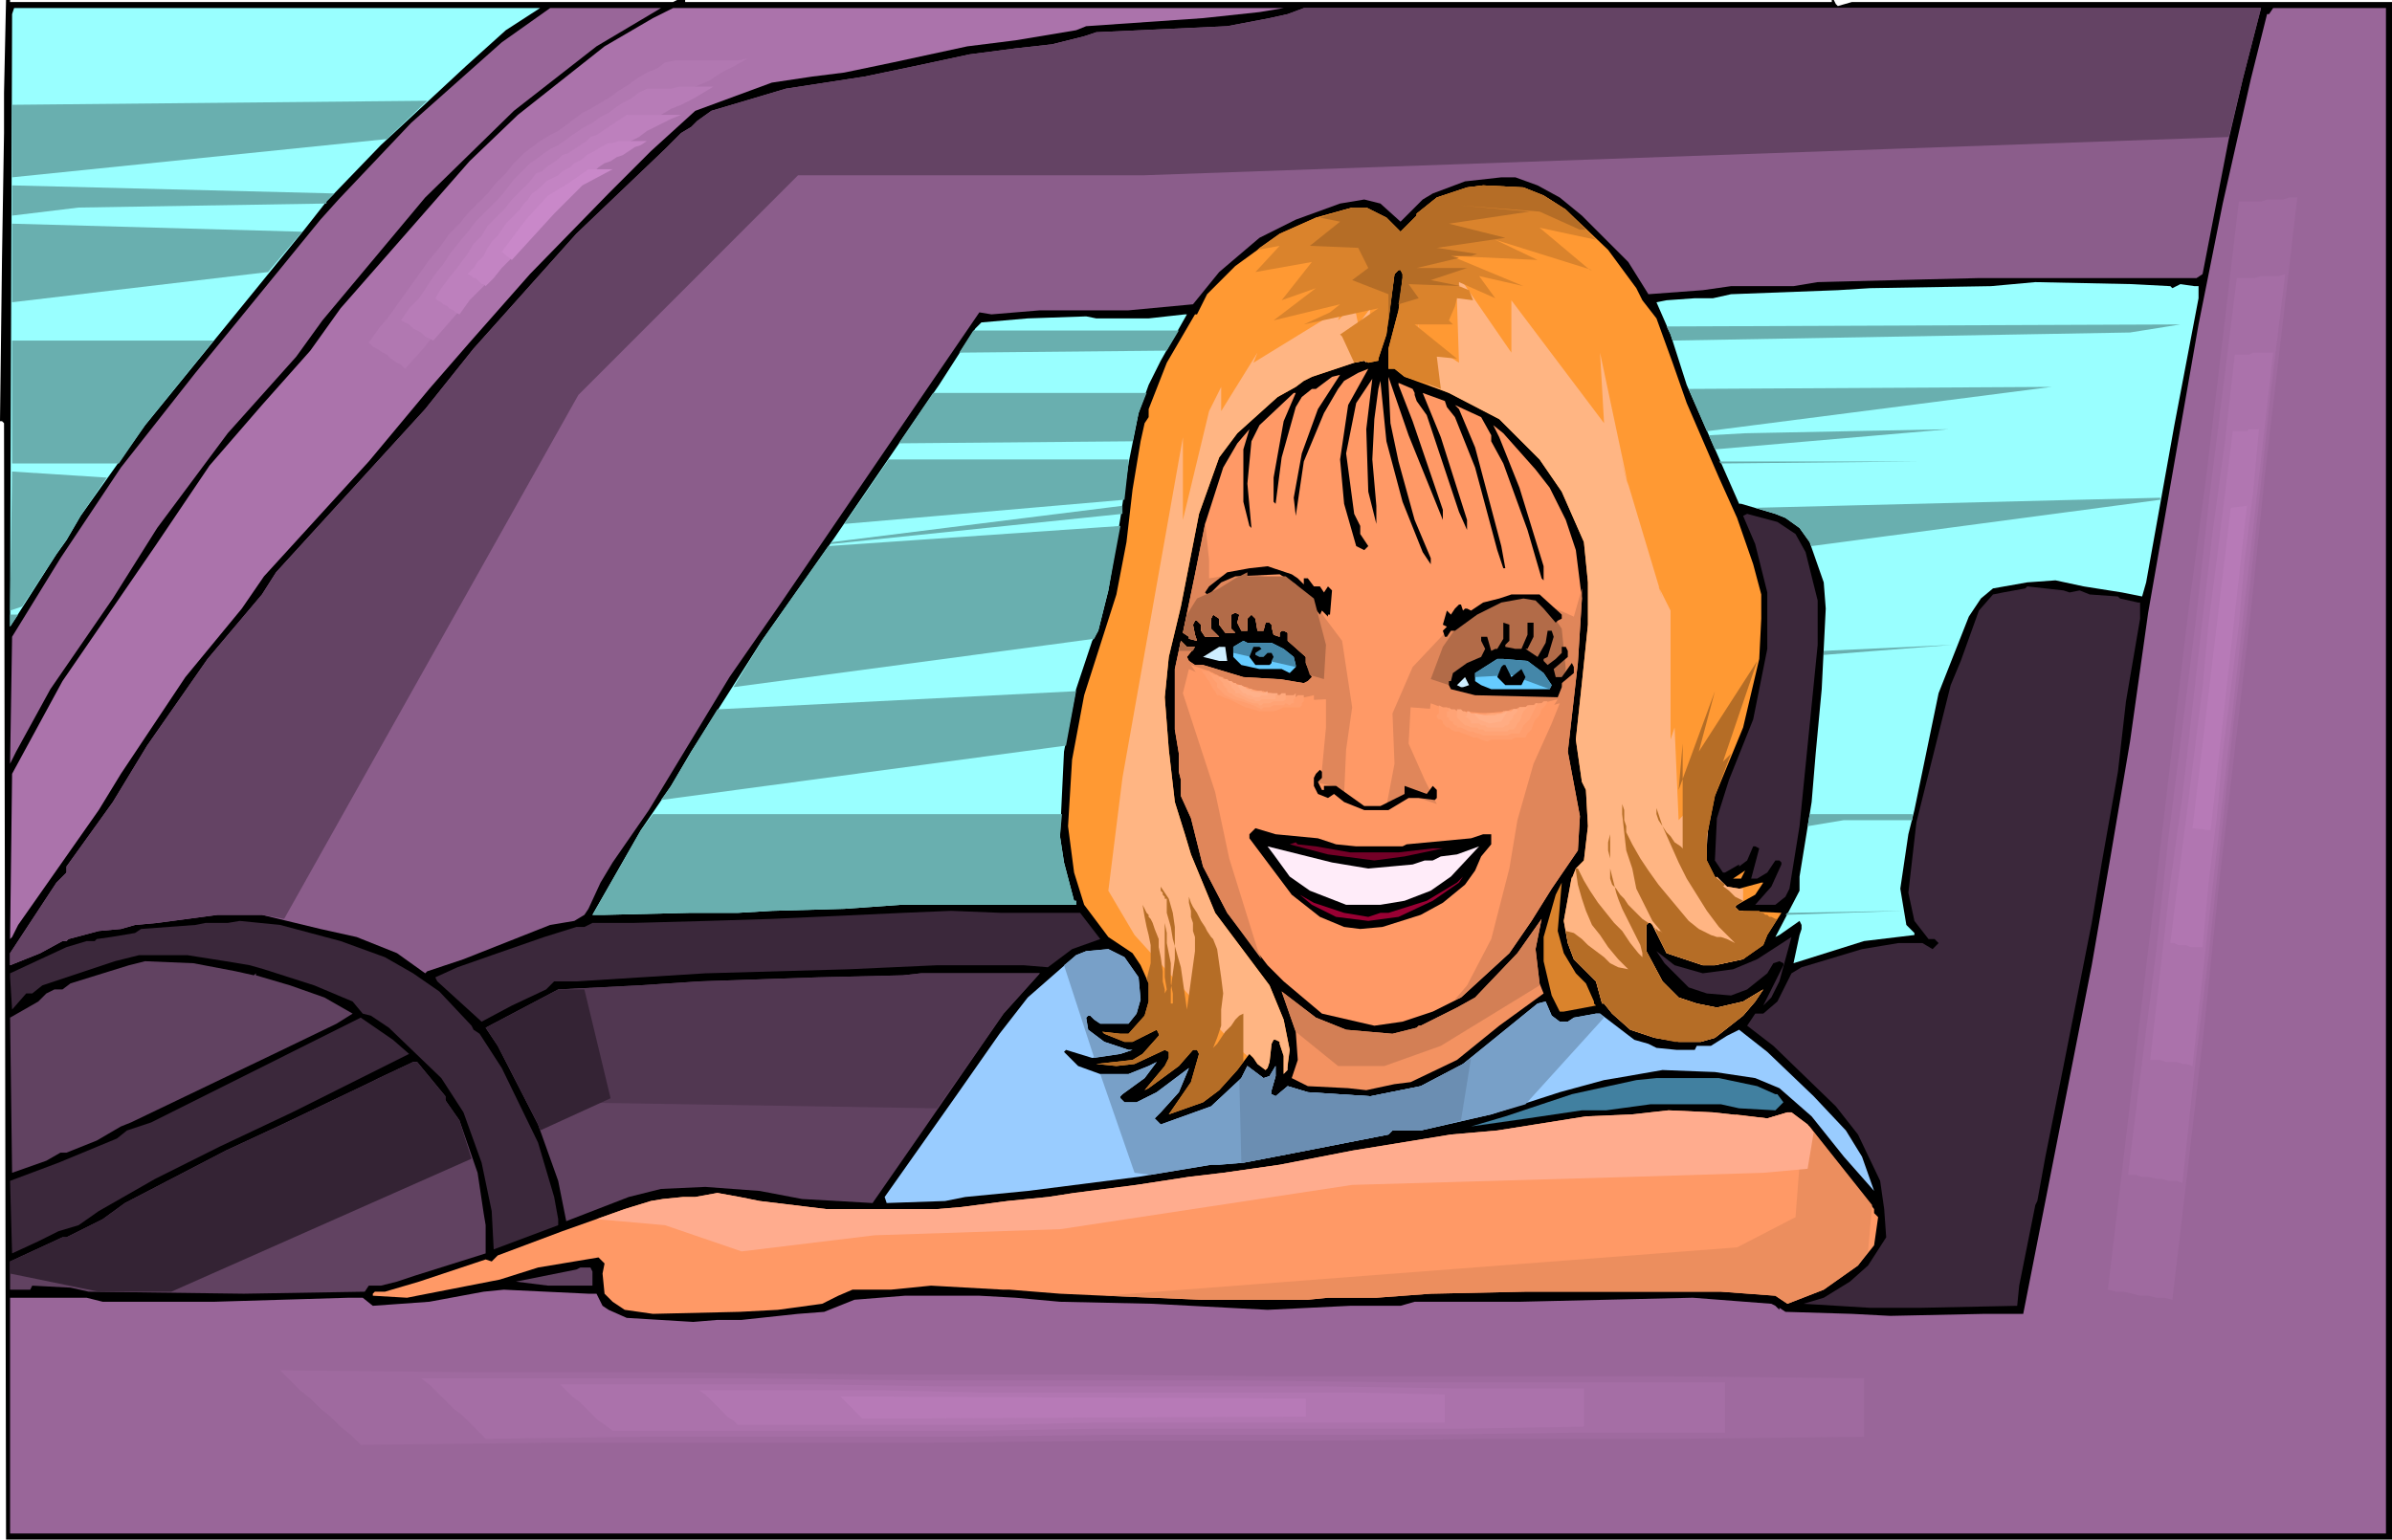 <svg xmlns="http://www.w3.org/2000/svg" fill-rule="evenodd" height="244.32" preserveAspectRatio="none" stroke-linecap="round" viewBox="0 0 1187 764" width="3.953in"><style>.brush1{fill:#000}.pen1{stroke:none}.brush2{fill:#9ff}.brush3{fill:#969}.brush4{fill:#ab73ab}.brush6{fill:#f93}.brush7{fill:#f96}.brush9{fill:#b26b48}.brush10{fill:#3b283b}.brush11{fill:#6cf}.brush12{fill:#4487a9}.brush13{fill:#ceeeff}.brush17{fill:#da832c}.brush21{fill:#614261}.brush26{fill:#9f6a9f}.brush27{fill:#a56ea5}.brush28{fill:#ab72ab}.brush29{fill:#b176b1}.brush30{fill:#b77ab7}.brush41{fill:#ff9e6e}.brush42{fill:#ffa375}.brush43{fill:#ffa87c}.brush44{fill:#ffac83}.brush45{fill:#ffb18a}.brush47{fill:#b56d26}</style><path class="pen1 brush1" d="M5 1h329l2-1h4v1h569V0h1l1 2 1 1 7-2h268v763H3L2 210l-1-1H0l1-81 1-62V46L3 0h2v1z"/><path class="pen1 brush2" d="m251 15-20 18-42 39-27 28-11 14-79 97-32 45-7 12-5 7-23 36L6 7l1-3h261l-17 11z"/><path class="pen1 brush3" d="m296 23-41 32-44 43-51 61-13 18-34 38-35 47-22 35-31 45-17 31-3 6 1-63 24-39 30-45 37-47 62-76 9-10 36-38 45-40 24-17h55l-32 19z"/><path class="pen1 brush4" d="m625 6-28 3-58 4-5 2-30 5-24 3-37 8-24 5-16 2-20 3-38 14-22 20-21 21-39 40-30 34-20 23-30 36-52 57-11 16-28 34-32 48-11 18-40 57-3 6-1 1 1-82 25-46 46-67 27-40 26-30 24-27 15-21 64-73 24-23 43-34 24-14 10-5h303l-12 2z"/><path class="pen1" style="fill:#8b5d8b" d="m1113 39-7 30-13 67-3 2H982l-41 1-39 1-12 2h-31l-14 2-27 2-10-16-23-23-11-9-11-6-11-4h-7l-18 2-16 6-5 3-11 11-10-9-8-2-12 2-22 8-18 9-20 17-13 16-32 3h-44l-24 2-6-1-26 38-73 107-25 36-40 66-18 26-6 10-6 13-2 3-5 3-12 2-43 17-18 6-1 1-14-10-20-8-18-4-29-7h-22l-30 4-11 1-7 2-11 1-15 4-1 1h-2l-11 6-15 6v-6l23-35 5-5v-3l23-32 17-28 30-43 27-32 7-11 74-81 24-30 51-57 44-42 8-8 5-3 3-3 7-5 37-11 39-6 24-5 28-6 23-3 18-2 16-4 6-2 65-3 21-4 9-2 8-3h475l-9 35z"/><path class="pen1 brush3" d="M1184 761H5V644h38l8 2h55l67-2h7l5 4 28-2 27-5 10-1 21 1 21 1h4l3 6 3 2 9 4 33 2 12-1h12l28-3 13-1 15-6 25-2h37l18 1 22 2 46 1 57 3 41-2h25l7-2h52l86-2 39 3 2 1 2 2v-1l3 2 33 1 19 1 47-1h19l34-173 9-52 10-59 9-64 25-143 12-60 7-31 7-31 6-24 2-8h1l2-3h56v757z"/><path class="pen1 brush6" d="m766 97 11 7 21 20 14 19 3 6 7 9 8 22 7 20 16 37 9 20 8 23 4 15v12l-1 20-8 34-14 34-4 20v12l4 8 6 5 6 1 11-3h1l-4 6-9 5-1 1 2 2 21 1-7 11-2 5-10 7-14 3h-6l-12-4-6-2-4-8-3-6-1-1h-1l-1 1v13l8 15 8 8 9 3 10 2 13-3 10-6-4 6-6 7-14 11-7 2h-11l-12-2-12-4-9-8-4-5h-1l-3-11-11-11-3-8-2-11 4-22v1l2-5 4-4 2-17-1-18-2-4-3-21 3-28 3-29v-21l-2-20-11-25-11-16-20-20-25-13-22-8-5-4h-3v-10l5-19 2-16v-2l-1-2h-1l-2 2-4 30-4 12v1l-5 1-2-1-5 1-21 7-4 2-4 3-9 5-20 18-9 12-10 28-9 46-6 25-2 20 2 26 3 26 5 16 3 10 12 29 27 36 7 17 3 15-1 8-2 4v-9l-2-6v-1l-2-1h-1l-1 2-1 9-1 3-1 1-4-3-2-3-2-2-6 8-9 10-8 6-17 6 11-16 4-14-1-2h-2l-7 8-15 11-2 1 10-12 2-4v-3l-2-1-15 7-9 1-10-1 18-2 5-3 8-9v-1l-1-2-12 6h-4l-10-4-1-1 9 1h4l8-9 2-7v-9l-4-9-4-6-12-8-12-16-5-16-3-23 2-33 6-32 16-50 5-26 3-26 4-24 2-9 2-3v-4l9-23 14-24h1l5-10 14-14 22-16 18-8 18-5h7l10 5 7 7 8-8v-1l10-8 15-5 8-1 20 1 10 4z"/><path class="pen1 brush2" d="m1077 142 1 1 4-2 7 1h2v6l-12 63-14 78-2 7-10-2-19-3-14-3-14 1-17 3-6 5-6 9-15 38-12 58-3 12-4 27 3 18 2 2 2 2v1l-25 3-35 11 3-14 1-3v-2l-1-2-10 7-2 1 12-23v-7l6-37 2-24 3-32 2-40-1-13-7-20-5-7-7-5-5-2-17-5h-1l-26-59-8-25-7-16 5-1 14-1h9l9-2 53-2 16-1 60-1 22-2 48 1 19 1zm-501 37-6 12-5 14-5 25-4 27-6 36-5 20-3 5-8 24-6 31-2 42 2 13 5 19h1v2h-87l-28 2-36 1-17 1h-24l-42 1h-6l24-42 15-22 10-17 35-55 36-51 52-76 18-28 3-3 23-2 29-1 5 1h26l18-2h1l-13 23z"/><path class="pen1 brush7" d="m665 228 2 22 6 21 4 2 2-2-4-6v-4l-3-6-4-30 5-25 6-9 2-3-3 25 1 31 4 16v1-10l-2-23 1-20 2-15 1-4 3 30 8 30 10 25 4 6v-3l-8-19-8-29-4-19-1-21v-2l10 29 17 42v-5l-15-44-7-18v-1l7 3 1 2v1l1 3 5 7 16 48 4 9v-5l-13-41-9-22 11 4 1 3 4 5 10 25 11 41 3 9h1l-2-11-13-49-8-19-2-2 13 6 5 9v3l6 11 12 33 7 24 1 1v-7l-12-39-10-25-3-6 5 4 16 18 7 9 8 16 5 15 3 24-2 32-5 44 6 32-1 17-13 19-10 16-11 16-24 22-14 7-15 5-14 2-26-6-19-16-8-8-20-26-12-23-6-24-5-11v-8l-1-4v-9l-2-12v-30l3-14 3 3h4l-4 5 1 2 3 2h4l20 6 17 1h1l12 2 2-1 2-2-3-7v-3l-9-8v-4l-2-1h-1l-1 1v2l-3-1-1-4v-1l-1-1h-2l-1 4h-3l-1-6-2-2-2 2v6h-3l-2-4 1-4-2-1-2 1v7l2 2h-5l-3-4v-3l-3-2-1 2v5l4 4h-7l-2-3v-3l-2-2h-1l-1 2 1 5 1 3-4-1v-1l-3-2 6-29 5-25 9-28 7-12 6-7-3 10v26l3 12 1 1-2-22 2-21 4-8 17-16h1l-6 14-5 28v12l1 1 3-23 7-25 3-5 5-4h2l8-6 4-1-11 17-8 22-4 22 1 9 4-27 10-24 7-12 3-4 7-4 5-2-10 18-4 27z"/><path class="pen1" d="m598 259 2 19v9l19-3 30 8 8 14 9 12 5 33-3 21-1 22-6-4-9-2 4-6 2-21v-14l-21 1-26-7-21-9-3 12 16 49 7 33 14 45 2 5-17-23-12-23-6-24-5-11v-8l-1-4v-9l-2-12v-30l3-14 3 3h4l-4 5 1 2 3 2h4l20 6 17 1h1l12 2 2-1 2-2-3-7v-3l-9-8v-4l-2-1h-1l-1 1v2l-3-1-1-4v-1l-1-1h-2l-1 4h-3l-1-6-2-2-2 2v6h-3l-2-4 1-4-2-1-2 1v7l2 2h-5l-3-4v-3l-3-2-1 2v5l4 4h-7l-2-3v-3l-2-2h-1l-1 2 1 5 1 3-4-1v-1l-3-2 6-29 5-25v-1zm124 237 6-7 12-23 9-35 4-24 8-28 9-20 4-10-22 6-14-1-25-2-13-1-1 18 8 18 6 12-12-4-13 5 4-21-1-25 10-23 17-18 17-13 28-2 18 8 4-14v5l-2 32-5 44 6 32-1 17-13 19-10 16-11 16-24 22-3 1z" style="fill:#e0865a"/><path class="pen1 brush9" d="m719 340-9-3 6-16 9-13 19-9 13-3 8 3 4 4 6 9 2 20-2 9-3 3-30-2-23-2z"/><path class="pen1 brush10" d="m891 265 5 9 6 24v22l-6 60-3 30-5 31-2 4-5 4h-10l8-9 5-11v-1l-1-1h-2l-4 6-5 3h-3l4-15-2-1h-1l-3 7-4 3v-1l-7 4h-1l-4-6 1-21 6-19 12-30 7-35v-28l-6-24-6-14 2-1 15 4 9 6z"/><path class="pen1 brush1" d="m684 261 1 4-1-4zm-40 26 3 3v-3h2l3 4h3l2 3 2-3 2 2-1 12h-1v1l-3-3-1 2-12-15-8-5-22 1-7 3-6 6h-1l-1-1 2-3 9-7 11-2 9-1 12 4 3 2z"/><path class="pen1 brush10" d="m1027 294 5-1 5 2 14 1 1 1 9 2h1v8l-7 41-4 35-8 45-5 30-14 71-9 45-4 22-1 2-8 40-1 10-48 1h-25l-33-2 10-3 13-8 9-8 9-14-1-14-2-14-11-23-11-14-31-30-13-10 4-6h4l7-6 7-14 5-3 30-9 18-3h12l5 3 2-2 1-1-2-2h-3l-7-9-3-14 4-35 2-8 15-60 5-12 9-25 7-8 5-1 11-2 1-1 18 2 3 1z"/><path class="pen1 brush1" d="M775 305v2l-2 1-1 1-6-7-4-4-6-1-11 2-12 6-11 8h-2l-2 3h-1l-1-3 2-2-2-1 2-7 2 2 2-3 2-2h1l1 3 1-1h1l2 1 6-4 8-2 6-2h14l11 10z"/><path class="pen1 brush11" d="M620 319h11l6 3 5 4 1 4v1l-3 3-4-2h-11l-9-2-4-4v-5l5-3 2 1h1z"/><path class="pen1 brush12" d="m612 324 31 7v-1l-1-4-5-4-6-3h-12l-2-1-5 3v3z"/><path class="pen1 brush13" d="M609 328h-4l-8-2 8-5h3l1 7z"/><path class="pen1 brush1" d="m626 322-3 2v1l2 1h2l2-2h2l1 2-1 2v1l-1 1h-7l-3-4 2-5h3l1 1zm123-4-2 2v1l5 1h3l3-7v-6h3v7l-3 6h-1l6 4 4-7 1-6h2l1 3-3 10-2 1v1l2 2 4-3 3-3v-3h2l1 2v3l-7 6 1 4h3l5-7 1 2v3l-6 5v2l-2 5-41-1-12-3-1-2v-2h1l1-4 7-5 7-3 2-4-2-4v-2h3l2 7 2-1h1l3-5v-8l3 1v8z"/><path class="pen1 brush11" d="m766 334 4 6-1 2h-29l-5-2-3-2v-4l11-7h3l12 1 8 6z"/><path class="pen1 brush12" d="m732 336 18-1 19 7 1-2-4-6-8-6-12-1h-3l-11 7v2z"/><path class="pen1 brush1" d="m750 336 5-4 2 4-2 4h-8l-4-4 2-5 1-1h1l3 6z"/><path class="pen1 brush13" d="M726 341h-1l-2-1 4-4 2 4-3 1z"/><path class="pen1 brush1" d="m656 386-2 2 2 4h1v-2h6l14 10h8l12-6v-4l11 4 3-4 2 2v4l-1 1-8-1h-5l-10 6h-12l-10-4-5-4-3 2-5-2-2-4v-4l1-2 2-2 1 1v3zm-2 30 9 3 10 1h23l2-1 32-3 6-2h4v5l-5 6-3 7-5 7-11 9-11 6-19 6-11 1-8-1-12-5-14-11-18-24-3-4v-2l3-3 10 3 21 2z"/><path class="pen1" style="fill:#740027" d="m653 420 17 3h24l17-2h5l-19 4-15 2-23-3-19-5 3-1 1 1 9 1z"/><path class="pen1" style="fill:#ffecf9" d="m661 428 12 2 6 1 22-2 6-2h4l4-2 8-1 11-4-14 15-10 7-13 5-12 2h-17l-18-7-10-7-8-11-3-4 16 4 16 4z"/><path class="pen1 brush6" d="M863 436h-3l6-4-2 4h-1z"/><path class="pen1" style="fill:#903" d="m711 447-17 8-15 2-16-2-12-6-6-5 7 4 15 5 12 2 6-2h4l19-6 15-9 3-3-2 3-13 9z"/><path class="pen1 brush17" d="m776 473 6 10 5 5 4 9v1l1 1-16 3h-2l-4-8-4-17v-12l6-21 3-6-2 24 3 11z"/><path class="pen1 brush10" d="m536 453 10 13-14 5-12 9-12-1h-43l-44 2-71 2-64 4h-11l-4 4-17 8-15 8-22-20-1-2 11-5 20-7 23-8 16-5h4l4-2h20l37-1 32-1 65-3 24-1 25 1h39z"/><path class="pen1" style="fill:#f39261" d="m764 488 2 5-22 16-21 17-23 11-8 1-14 3-9-1-20-1-8-4 3-9-1-14-7-20 17 13 15 6 23 2 12-3 1-1h1l18-9 9-5 21-22 12-17-3 15 2 17z"/><path class="pen1 brush10" d="m169 467 22 8 14 8 13 9 16 17 1 2 3 2 11 17 18 37 8 27 2 11v3l-32 12-1-19-5-24-9-25-11-17-26-25-9-6-4-1-5-6-19-8-25-8-7-2-12-2-19-3H69l-12 3-24 8-12 4-5 4h-3l-7 8-1-16v-2l28-13 10-3h4l1-1 7-1 12-2 3-2 27-2 5-1h11l6-1 20 2 30 8zm710 28-4 4 10-20v-1l-2-1-3 1-3 5-10 8-8 3-12-1-9-3-12-12-4-6 9 7 14 4 15-2 12-5 17-11-6 22-4 8z"/><path class="pen1" style="fill:#9cf" d="m554 473 4 2 7 10 1 11-2 7-4 5h-14l-3-2-2-2h-1l-1 1 1 6 8 6 12 4h2l-6 2-14 2-13-4-1 1 7 7 11 4h14l10-4 4-2-6 8-11 8-1 1v1l2 2h6l10-5 16-12-5 12-9 10-3 3 3 3 25-9 15-14 3-6 8 6 3-1 3-5v-3 8l-2 7v2l2 1 6-5 10 3 31 2 25-5 21-11 37-30 4-1 3 7 4 3h4l3-2 11-2h2l17 13 7 2 4 2 10 1h9l1-2h7l8-5 6-3 14 11 23 22 16 17 8 13 6 17-15-17-16-20-16-14-12-5-20-3-26-1-23 4-6 1-22 6-34 11-35 8h-14l-2 2-46 9-26 5-12 1h-4l-36 6-55 7-31 3-10 2-29 1-1-3 36-51 21-30 14-18 24-21 5-2 11-1 4 2z"/><path class="pen1" d="m528 479 15 46 13-2 6-2h-2l-12-4-8-6-1-6 1-1h1l2 2 3 2h14l4-5 2-7-1-11-7-10-4-2-4-2-11 1-5 2-6 5zm18 54 17 49 8 1 30-5h4l12-1 26-5 46-9 2-2h14l35-8 17-5 39-43-2-2h-2l-11 2-3 2h-4l-4-3-3-7-4 1-37 30-21 11-25 5-31-2-10-3-6 5-2-1v-2l2-7v-8 3l-3 5-3 1-8-6-3 6-15 14-25 9-3-3 3-3 9-10 5-12-16 12-10 5h-6l-2-2v-1l1-1 11-8 6-8-4 2-10 4h-14z" style="fill:#78a0c8"/><path class="pen1 brush21" d="m117 482 9 2 1-1v1l17 5 17 6 14 8-8 5-29 14-73 35-5 2-12 7-15 6h-3l-7 4-17 6-1-77 14-8 4-4 4-2h4l4-3 29-9 8-2 24 1 21 4zm381 21-40 58-25 36-35-2-21-4-27-2-22 1-16 4-31 12-4-20-10-28-20-39-6-9 36-19 40-2 30-2 59-2 42-1 9-1h59l-18 20zm-277 41v2l7 10 9 26 3 20 1 6v14l-35 11-9 3-8 2h-6l-2 3-60 1-77-1-9-2-19-1-1 2H5v-14l26-12h2l6-3 12-6 11-8 50-26 28-13 44-21 4-2 17-8h2l14 17z"/><path class="pen1 brush10" d="m203 523-58 29-36 17-32 16-28 16-10 7-10 3-6 3-4 2-13 6-1-36 24-9 29-12 5-4 12-4 104-52 16 11 8 7z"/><path class="pen1" style="fill:#4180a0" d="m872 539 9 4h1l3 4-4 4-18-1-9-2h-35l-22 3h-12l-27 4-28 4 17-5 33-11 32-7 10-1h31l19 4z"/><path class="pen1 brush7" d="m877 555 10-3h2l8 6 33 42v2l2 2-2 14-8 10-17 12-18 7-6-4-27-2h-97l-47 1-27 2h-24l-10 1h-53l-48-2-22-1-25-2h-3l-36-2-20 2h-19l-7 3-8 4-22 3-19 1-43 1-14-2-6-4-4-4-1-10 1-5-3-3-30 5-19 6-41 8-5 1-17-1v-1l1-1h5l17-5 33-11 3 1 3-3 32-12 31-11 13-4 6-1 10-1h6l11-2 11 2 10 2 33 4h55l12-1 23-3 20-2 13-2 31-4 26-4 17-2 28-4 36-7 49-8 23-2 44-7 23-1 18-2 22 1 27 3z"/><path class="pen1 brush21" d="M294 631v7h-22l-16-2 30-6 2-1h5l1 2z"/><path class="pen1" d="m476 175 103-1 6-10H483l-7 11zm354-6 227-4 25-4-255 1 2 4 1 3zm-367 26h106l-4 10-3 14-116 1 17-25zm375-2 180-1-171 22-9-21zm-281 58-144 18-1 1 145-15v-4zm-138 9 139-12 2-18v-2H441l-22 32zm432-37 116-10-101 2-18 1 3 7zm2 6h101l-100 1-1-1zm-442 42 145-10-6 32-5 20-2 4-179 24 14-23 33-47zm460-19 201-5v1l-173 23-1-2-5-7-7-5-5-2-10-3zM356 352l178-9-5 27-201 27 5-7 10-17 13-21zm549-29 64-3-64 5v-2zm-581 81h203l-1 11 2 13 5 19h1v2h-87l-28 2-36 1-17 1h-24l-42 1h-6l24-42 6-8zm574 0h51v3h-34l-18 3 1-6zm-12 50 59-2-58 1-1 1zM6 52l206-2-20 19L6 88V52zm0 40 160 4-4 4v1l-123 2-33 4V92zm0 19 144 4-17 20L6 150v-39zm0 58h100l-34 42-13 19H6v-61zm0 65 47 3-13 19-7 12-5 7-17 26-6 2 1-69zm-1 71h4l-4 6v-6z" style="fill:#69afaf"/><path class="pen1 brush9" d="M585 323h7l1-2h-4l-3-3-1 5zm65 12 7 2 1-17-6-23-14-11h-19v-2l-6 3-8 5-11 5-5 8-2 9 3 2v1l4 1-1-3-1-5 1-2h1l2 2v3l2 3h7l-4-4v-5l1-2 3 2v3l3 4h5l-2-2v-7l2-1 2 1-1 4 2 4h3v-6l2-2 2 2 1 6h3l1-4h2l1 1v1l1 4 3 1v-2l1-1h1l2 1v4l9 8v3l2 6z"/><path class="pen1" style="fill:#ec8e5e" d="m861 553 29 19 3 6-2 26-29 15-314 24 48 2h53l10-1h24l27-2 47-1h97l27 2 6 4 18-7 17-12 5-7 2-23-31-39-11-7-10 3-16-2z"/><path class="pen1" style="fill:#513751" d="m277 491 1 56 187 3 33-47 18-20h-59l-9 1-42 1-59 2-30 2-40 2z"/><path class="pen1 brush3" d="m117 720-47-43 924 4v35l-877 4z"/><path class="pen1 brush26" d="m179 717-5-5-5-4-5-5-5-4-5-5-5-4-5-5-5-5 98 1h99l98 1h98l98 1h197l98 1v29l-93 1h-93l-94 1h-93l-93 1H272l-93 1z"/><path class="pen1 brush27" d="m241 714-4-4-4-4-4-4-4-3-4-4-4-4-4-4-4-3h161l81 1h162l81 1h162v25h-77l-77 1H549l-77 1H318l-77 1z"/><path class="pen1 brush28" d="m304 710-4-3-3-2-3-3-3-3-3-3-4-3-3-3-3-3h127l64 1h190l64 1h63v19l-60 1H545l-60 1H304z"/><path class="pen1 brush29" d="m366 707-2-2-3-2-2-2-2-2-3-3-2-2-2-2-3-2h93l46 1h185l46 1v14H542l-44 1H366z"/><path class="pen1 brush30" d="m428 704-11-11 231 1v9l-220 1z"/><path class="pen1" style="fill:#644364" d="m141 456 146-260L396 87h171l539-19 7-29 9-35H647l-8 3-9 2-21 4-65 3-6 2-16 4-18 2-23 3-28 6-24 5-39 6-37 11-7 5-3 3-5 3-8 8-44 42-51 57-24 30-74 81-7 11-27 32-30 43-17 28-23 32v3l-5 5-23 35v6l15-6 11-6h2l1-1 15-4 11-1 7-2 11-1 30-4h22l11 2z"/><path class="pen1 brush3" d="m1146 60-34 3-77 635 39 5 72-643z"/><path class="pen1 brush26" d="M1140 98h-4l-3 1h-8l-3 1h-11l-8 68-8 67-9 68-8 67-8 68-8 67-8 68-8 67 4 1h4l4 1 4 1h4l4 1h4l4 1 8-68 8-69 7-68 8-68 8-69 7-68 8-68 8-69z"/><path class="pen1 brush27" d="m1134 136-3 1h-9l-3 1h-9l-7 56-7 56-6 55-7 56-7 55-6 56-7 55-7 56h4l3 1h3l4 1h3l3 1h4l3 1 6-56 7-57 6-56 6-56 7-57 6-56 6-56 7-57z"/><path class="pen1 brush28" d="M1128 175h-10l-2 1h-7l-5 44-6 44-5 43-5 44-5 44-6 43-5 44-5 44h5l3 1h5l3 1h2l3 1 5-45 5-44 5-44 5-44 5-45 5-44 5-44 5-44z"/><path class="pen1 brush29" d="M1121 213h-5l-1 1h-7l-4 32-4 32-4 31-3 32-4 32-4 32-4 31-4 32h2l2 1h4l2 1h6l3-32 4-32 3-32 4-32 4-32 3-33 4-32 3-32z"/><path class="pen1 brush30" d="m1115 251-8 1-19 159 9 1 18-161z"/><path class="pen1 brush4" d="m188 196-22-15 48-63 43-48 39-26 44-27 47-1-59 32-59 57-81 91z"/><path class="pen1" style="fill:#b178b1" d="m201 183-2-2-2-1-3-2-2-2-2-1-3-2-2-1-2-2 5-7 5-6 5-7 5-7 5-7 5-7 5-6 5-7 5-5 4-5 5-5 5-5 4-5 5-5 4-5 5-5 4-3 4-3 5-3 4-2 4-3 4-3 4-3 4-2 5-3 5-3 4-3 5-3 4-3 5-3 5-2 4-3 5-1h31l5-1-7 4-6 3-6 4-7 3-6 4-6 3-7 4-6 3-6 6-6 6-7 6-6 6-6 6-6 6-6 6-7 7-8 9-9 10-9 9-8 10-9 10-9 9-8 10-9 10z"/><path class="pen1" style="fill:#b77cb7" d="m215 169-2-1-2-1-2-2-2-1-2-1-2-2-2-1-2-1 4-6 5-5 4-6 4-6 4-5 4-6 4-5 5-6 3-4 4-4 4-4 4-4 4-5 3-4 4-4 4-4 3-2 4-3 3-2 4-2 3-2 4-3 3-2 3-2 4-2 4-3 4-2 4-3 3-2 4-2 4-3 4-2h12l4-1h17l-5 3-5 3-6 3-5 2-5 3-5 3-5 3-6 3-5 5-5 5-5 5-5 5-5 5-5 5-5 5-6 5-7 8-7 8-7 7-7 8-7 8-7 8-7 8-7 8z"/><path class="pen1" style="fill:#bd80bd" d="m228 156-2-1-1-1-2-1-1-1-2-1-1-1-2-1-1-1 3-5 3-4 4-5 3-4 3-4 3-5 4-4 3-5 3-3 3-3 3-3 3-4 3-3 3-3 3-3 3-4 3-1 2-2 3-2 3-2 2-2 3-1 3-2 3-2 3-2 2-2 3-1 3-2 3-2 3-2 3-2 3-2h27l-5 2-4 2-4 2-4 2-4 3-4 2-4 2-4 2-4 4-4 4-4 4-4 4-4 4-4 4-4 4-4 4-6 6-6 6-5 6-6 7-5 6-6 6-6 6-5 7z"/><path class="pen1" style="fill:#c384c3" d="m241 142-1-1h-1l-1-1-1-1-1-1h-1l-1-1-2-1 3-3 2-3 3-3 2-4 2-3 3-3 2-3 2-3 3-3 2-2 2-2 2-3 2-2 2-3 3-2 2-2 2-2 2-1 2-1 2-1 2-2 2-1 2-1 2-2 2-1 2-1 2-2 2-1 2-1 3-2 2-1 2-1h2l3-1h14l-3 2-3 1-3 2-3 2-3 1-3 2-3 1-3 2-3 3-3 3-3 3-3 2-3 3-2 3-3 3-3 3-4 4-4 5-4 4-5 5-4 5-4 4-4 5-4 4z"/><path class="pen1" style="fill:#c988c9" d="m254 129-5-4 12-16 11-12 10-6 10-7h12l-15 8-14 14-21 23z"/><path class="pen1" d="m678 180 2-27-6 8-2-10-8 8 2-6-44 27 2-5-18 29v-12l-6 12-13 54v-41l-30 169-7 56 13 22 49 54 7 6 1-1 2 2 2 3 4 3 1-1 1-3 1-9 1-2h1l2 1v1l2 6v9l2-2v-3l1-7-3-15-7-17-27-36-12-29-3-10-5-16-3-26-2-26 2-20 6-25 9-46 10-28 9-12 20-18 9-5 4-3 4-2 21-7 5-1 1 1zm31 11-6-34 6 29-2-17 17 11-1-31-4-19 31 45v-26l46 61-2-35 14 66-4-14 21 70-2-6 6 12v64l2-6 2 46 14-15h2l-4 56 7-13 5 5 6 1h2v6l-3 2-1 1 2 2h2l1 23-1 1-14 3h-6l-12-4-6-2-4-8-3-6-1-1h-1l-1 1v13l8 15 8 8 9 3 10 2 13-3 10-6-4 6-6 7-14 11-7 2h-11l-12-2-12-4-9-8-4-5h-1l-3-11-11-11-3-8-2-11 4-22v1l2-5 4-4 2-17-1-18-2-4-3-21 3-28 3-29v-21l-2-20-11-25-11-16-20-20-25-13-10-4z" style="fill:#ffb583"/><path class="pen1 brush17" d="m625 123-1 1 11-2-12 13 28-5-15 19 17-6-21 16 33-8-5 4-13 6 37-8-19 13 1 1 6 13 5-1 2 1 5-1v-1l4-12 4-30 2-2h1l1 2v2l-2 16-5 19v10h3l5 4 10 3 8 3-2-16 10 1-21-17h19l-2-2 3-7 1-4 8 1-2-5-5-2v-2l18 8-8-11 22 5-36-15 43 2-21-10 48 15h-1l-25-21 28 6-15-15-11-7-10-4-20-1-8 1-15 5-10 8v1l-8 8-7-7-10-5h-7l-18 5-18 8-10 7z"/><path class="pen1" style="fill:#6b8eb2" d="m615 536 1 41h1l26-5 46-9 2-2h14l20-5 5-31-4 3-21 11-25 5-31-2-10-3-6 5-2-1v-2l2-7v-8 3l-3 5-3 1-8-6-3 6-1 1z"/><path class="pen1" style="fill:#ffac8e" d="m296 605 34 3 38 13 66-8 92-3 145-22 139-4 65-2 22-2 3-18-3-4-8-6h-2l-10 3-27-3-22-1-18 2-23 1-44 7-23 2-49 8-36 7-28 4-17 2-26 4-31 4-13 2-20 2-23 3-12 1h-55l-33-4-10-2-11-2-11 2h-6l-10 1-6 1-13 4-14 5z"/><path class="pen1" style="fill:#d37f55" d="m643 512 21 17h23l28-10 49-30v-1l-2-17 3-15-12 17-21 22-9 5-18 9h-1l-1 1-12 3-23-2-15-6-17-13 7 20z"/><path class="pen1 brush7" d="m709 356 1-7 16 6 21-2 18-4 8-2-13 21-23 2-21-7-7-7z"/><path class="pen1 brush41" d="M713 356v-1l1-1v-4l2 1h2l2 1 1 1h2l2 1h1l2 1h5l2-1h9l2-1h2l2-1h2l2-1h3l2-1h2l1-1h3l1-1h2l-1 2-2 2-1 3-2 2-1 2-1 3-2 2-1 2h-5l-2 1h-10l-2 1-3-1-2-1h-2l-2-1-3-1-2-1h-2l-2-1-1-1h-1l-1-1-1-1v-1l-1-1h-1l-1-1z"/><path class="pen1 brush42" d="M718 356v-3h1v-2l1 1h2l1 1h2l1 1h1l2 1h7l2-1h7l2-1h3l1-1h2l1-1h3l1-1h4v-1h1l-1 2-1 2-1 2-1 2-2 2-1 1-1 2-1 2h-4l-2 1h-12l-2-1h-1l-2-1h-2l-2-1-2-1h-2v-1h-1l-1-1v-1h-1l-1-1v-1h-1z"/><path class="pen1 brush43" d="M723 356v-4h2l1 1h1l1 1h2l1 1h7l2-1h5l1-1h4l1-1h3v-1h4l-1 1-1 1-1 2v1l-1 2-1 1-1 2-1 1h-2l-1 1h-11l-1-1h-2l-1-1h-3l-2-1h-1l-1-1-1-1-1-1-1-1z"/><path class="pen1 brush44" d="m727 356 1-1v-2h1l1 1h2l1 1h9l1-1h3l1-1h3l1-1h2v1l-1 1-1 1v1l-1 1-1 1v1l-1 1h-1l-1 1h-8l-1-1h-2l-1-1h-4v-1l-1-1-1-1h-1z"/><path class="pen1 brush45" d="M732 355v-1l5 1h5l4-1 2-1-3 5-6 1-5-2-2-2z"/><path class="pen1 brush7" d="m591 330 9 3 10 5 11 4 22 5 9-2v3l-1 1v1l-1 2h-4l-3 1h-3l-3 1h-3l-3 1h-5l-4-1-4-2-5-2-4-2-4-1-3-1-1-1-10-15z"/><path class="pen1 brush41" d="m596 332 1 1h3l1 1h1l1 1h1l1 1h1l1 1h1l1 1 1 1h3l1 1h1l1 1h3l1 1h1l3 1h2l2 1h3l2 1h2l3 1h5l1-1h3v3l-1 1v1l-1 1h-8l-2 1-3 1h-7l-3-1-4-1-4-2-4-2-3-1-2-1h-1l-1-2-1-1-1-2-1-2-1-1-1-2-1-1-1-2z"/><path class="pen1 brush42" d="M600 334h1l1 1h2l1 1h2v1h1l1 1h2l1 1 1 1h2l1 1h2l1 1h2l2 1h4l2 1h2l2 1h9l1-1v2l-1 1v2h-1l-1 1-2-1-1 1h-5l-2 1h-3l-1 1-2-1-2-1-3-1-3-1-4-1-2-1-2-1-1-1-1-1-1-1-1-1v-2l-1-1-1-1-1-2-1-1z"/><path class="pen1 brush43" d="M605 336h1l1 1h2l1 1h1l1 1h1l1 1h1l1 1h2l1 1h2l2 1h3l1 1h3l2 1h3l1-1h2v3l-1 1h-5l-2 1h-3l-1 1h-1l-1-1h-2l-3-1-2-1-3-1-2-1-1-1h-1l-1-1v-1l-1-1-1-1v-1l-1-1-1-1v-1z"/><path class="pen1 brush44" d="M609 338h2l1 1h1l1 1h1l1 1h2l1 1h2v1h5l1 1h7v1h-1v2h-7l-1 1h-2l-1-1h-2l-2-1-2-1-1-1h-2v-1l-1-1-1-1v-1l-1-1-1-1z"/><path class="pen1 brush45" d="M614 340h2l3 2 2 1 6 1 2-1v2h-3l-1 1h-3l-1-1h-2l-1-1h-1l-1-1-2-3z"/><path class="pen1" d="m85 641 149-66-6-19-7-10v-2l-14-17h-2l-17 8-4 2-44 21-28 13-50 26-11 8-12 6-6 3h-2L5 626v6l44 9h36zm183-80 35-16-13-54h-13l-36 19 6 9 20 39 1 3z" style="fill:#342334"/><path class="pen1 brush47" d="m655 108 10 2-15 12 24 1 5 10-8 6 18 7v14l3-24 2-2h1l1 2v2l-2 13 10-3-5-7 27 1h-1l-15-3 18-6h-25l21-5-4-1h10l3-1-20-3 34-5-28-7 40-6-34-3 39 3 20 9h3l-10-10-11-7-10-4-20-1-8 1-15 5-10 8v1l-8 8-7-7-10-5h-7l-16 5zm201 331-1 1-20-9v-62l-2 23 18-49-8 30 29-45-17 50 4-4-8 21-4 20v12l4 8 5 4zm-287 47 1-4 1-4v-9l-1-5-1-4-1-5-1-6 1 2 1 2 1 1v1l1 1 1 2 1 3 2 5v4l1 5 1 7v5l1 4v2l1-2-1-6v-27l1 5v5l1 5 1 5v10l1 5v5h-1v-7l1-8 1-7v-16l-1-7-2-7-4-6v2l1 1v1l1 1v1h1v7l2 7 1 6 2 7 2 7 1 7 1 7 1 7 4-29v-7l-1-3v-4l-1-3v-3l-1-4v-3l1 3 1 2 2 3 2 4 2 3 1 2 2 3 1 1 2 5 1 7 1 7 1 8-1 8v8l-2 6-2 5 2-2 2-3 2-3 3-3 2-3 2-2 2-1v24l-3 4-9 10-8 6-17 6 11-16 4-14-1-2h-2l-7 8-15 11-2 1 10-12 2-4v-3l-2-1-15 7-9 1-10-1 18-2 5-3 8-9v-1l-1-2-12 6h-4l-10-4-1-1 9 1h4l8-9 2-7v-9l-1-2z"/><path class="pen1 brush47" d="M835 517h-4l-10-2-12-4-9-8-4-5h-1l-3-11-11-11-3-8-1-6 4 1 4 3 3 3 4 3 4 3 3 3 4 2 5 1-5-5-5-6-4-6-4-5-3-7-2-6-2-7-1-7v-1h1l3 6 3 5 4 6 4 5 4 5 4 4 4 6 4 5 1 1 1 1v-2l-1-4-3-6-3-6-3-6-2-5-1-3-1-4-1-4-1-4v-5l-1-4v-4l1-4v-5 27l1 3 2 2 2 3 2 2 2 3 2 2 3 3 2 2 3 2-1 1v13l8 15 8 8 9 3 10 2 13-3 10-6-4 6-6 7-14 11-7 2h-9zm-14-57v1h1l1 1h1l1 1-5-6-4-8-4-8-2-10-3-9-1-9-1-9v-8 3l1 3v5l1 3v3l3 6 4 7 4 6 5 7 5 6 5 6 5 6 5 4 2 1 2 1 2 1 3 1h2l3 1 2 1 2 1-8-8-6-8-5-8-5-8-4-8-4-9-4-9-3-9v3l1 3 2 3 2 3 2 2 2 3 3 2 2 2 3 4 4 3 4 3 3 4 4 3 4 3 3 3 4 2-3 2-1 1 2 2h10l1 1h1l1 1h1l1 1h1l2 1h1l-5 8-2 5-10 7-14 3h-6l-12-4-6-2-4-8-2-5z"/></svg>
